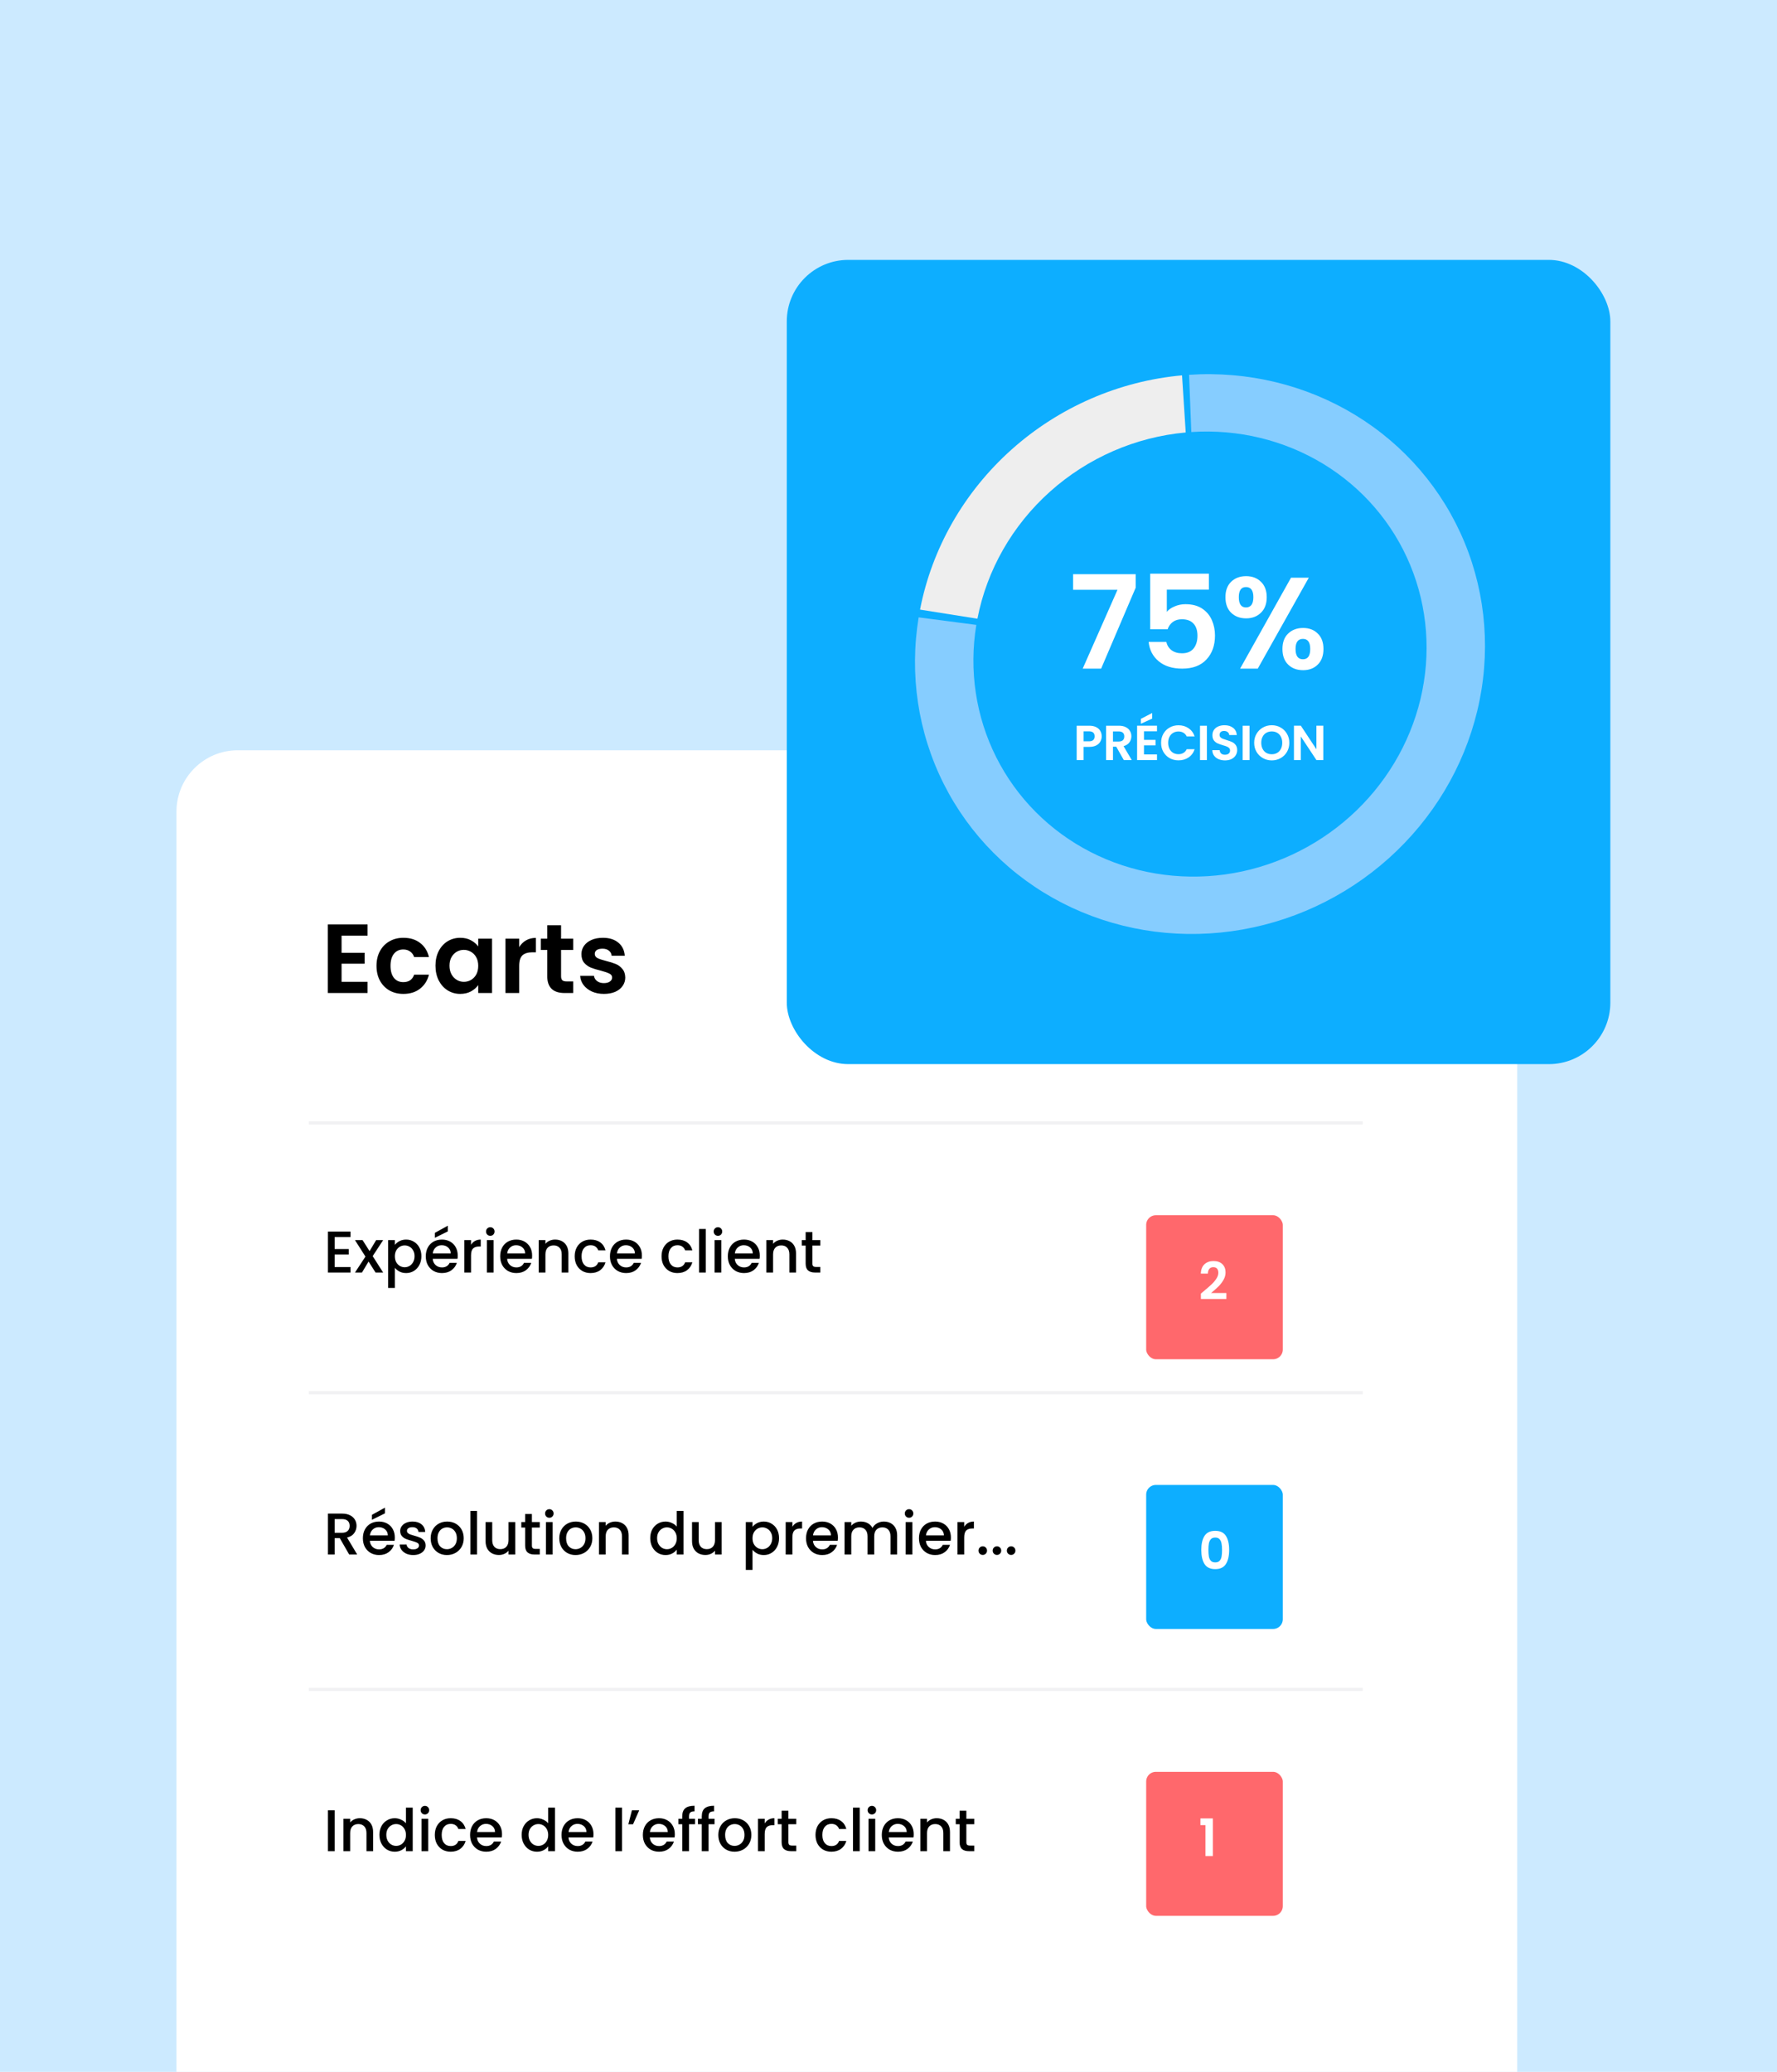 <svg width="725" height="845" viewBox="0 0 725 845" fill="none" xmlns="http://www.w3.org/2000/svg">
<rect width="725" height="845" fill="#CCEAFF"/>
<path d="M72 331C72 317.193 83.193 306 97 306H594C607.807 306 619 317.193 619 331V845H72V331Z" fill="white"/>
<path d="M139.36 381.6V388.6H148.76V393.04H139.36V400.44H149.96V405H133.76V377.04H149.96V381.6H139.36ZM153.609 393.92C153.609 391.627 154.076 389.627 155.009 387.92C155.942 386.187 157.236 384.853 158.889 383.92C160.542 382.96 162.436 382.48 164.569 382.48C167.316 382.48 169.582 383.173 171.369 384.56C173.182 385.92 174.396 387.84 175.009 390.32H168.969C168.649 389.36 168.102 388.613 167.329 388.08C166.582 387.52 165.649 387.24 164.529 387.24C162.929 387.24 161.662 387.827 160.729 389C159.796 390.147 159.329 391.787 159.329 393.92C159.329 396.027 159.796 397.667 160.729 398.84C161.662 399.987 162.929 400.56 164.529 400.56C166.796 400.56 168.276 399.547 168.969 397.52H175.009C174.396 399.92 173.182 401.827 171.369 403.24C169.556 404.653 167.289 405.36 164.569 405.36C162.436 405.36 160.542 404.893 158.889 403.96C157.236 403 155.942 401.667 155.009 399.96C154.076 398.227 153.609 396.213 153.609 393.92ZM177.672 393.84C177.672 391.6 178.112 389.613 178.992 387.88C179.898 386.147 181.112 384.813 182.632 383.88C184.178 382.947 185.898 382.48 187.792 382.48C189.445 382.48 190.885 382.813 192.112 383.48C193.365 384.147 194.365 384.987 195.112 386V382.84H200.752V405H195.112V401.76C194.392 402.8 193.392 403.667 192.112 404.36C190.858 405.027 189.405 405.36 187.752 405.36C185.885 405.36 184.178 404.88 182.632 403.92C181.112 402.96 179.898 401.613 178.992 399.88C178.112 398.12 177.672 396.107 177.672 393.84ZM195.112 393.92C195.112 392.56 194.845 391.4 194.312 390.44C193.778 389.453 193.058 388.707 192.152 388.2C191.245 387.667 190.272 387.4 189.232 387.4C188.192 387.4 187.232 387.653 186.352 388.16C185.472 388.667 184.752 389.413 184.192 390.4C183.658 391.36 183.392 392.507 183.392 393.84C183.392 395.173 183.658 396.347 184.192 397.36C184.752 398.347 185.472 399.107 186.352 399.64C187.258 400.173 188.218 400.44 189.232 400.44C190.272 400.44 191.245 400.187 192.152 399.68C193.058 399.147 193.778 398.4 194.312 397.44C194.845 396.453 195.112 395.28 195.112 393.92ZM211.821 386.28C212.541 385.107 213.474 384.187 214.621 383.52C215.794 382.853 217.128 382.52 218.621 382.52V388.4H217.141C215.381 388.4 214.048 388.813 213.141 389.64C212.261 390.467 211.821 391.907 211.821 393.96V405H206.221V382.84H211.821V386.28ZM228.913 387.44V398.16C228.913 398.907 229.086 399.453 229.433 399.8C229.806 400.12 230.419 400.28 231.273 400.28H233.873V405H230.353C225.633 405 223.273 402.707 223.273 398.12V387.44H220.633V382.84H223.273V377.36H228.913V382.84H233.873V387.44H228.913ZM246.381 405.36C244.567 405.36 242.941 405.04 241.501 404.4C240.061 403.733 238.914 402.84 238.061 401.72C237.234 400.6 236.781 399.36 236.701 398H242.341C242.447 398.853 242.861 399.56 243.581 400.12C244.327 400.68 245.247 400.96 246.341 400.96C247.407 400.96 248.234 400.747 248.821 400.32C249.434 399.893 249.741 399.347 249.741 398.68C249.741 397.96 249.367 397.427 248.621 397.08C247.901 396.707 246.741 396.307 245.141 395.88C243.487 395.48 242.127 395.067 241.061 394.64C240.021 394.213 239.114 393.56 238.341 392.68C237.594 391.8 237.221 390.613 237.221 389.12C237.221 387.893 237.567 386.773 238.261 385.76C238.981 384.747 239.994 383.947 241.301 383.36C242.634 382.773 244.194 382.48 245.981 382.48C248.621 382.48 250.727 383.147 252.301 384.48C253.874 385.787 254.741 387.56 254.901 389.8H249.541C249.461 388.92 249.087 388.227 248.421 387.72C247.781 387.187 246.914 386.92 245.821 386.92C244.807 386.92 244.021 387.107 243.461 387.48C242.927 387.853 242.661 388.373 242.661 389.04C242.661 389.787 243.034 390.36 243.781 390.76C244.527 391.133 245.687 391.52 247.261 391.92C248.861 392.32 250.181 392.733 251.221 393.16C252.261 393.587 253.154 394.253 253.901 395.16C254.674 396.04 255.074 397.213 255.101 398.68C255.101 399.96 254.741 401.107 254.021 402.12C253.327 403.133 252.314 403.933 250.981 404.52C249.674 405.08 248.141 405.36 246.381 405.36Z" fill="black"/>
<ellipse cx="519" cy="393.5" rx="4" ry="5.5" fill="#D3D4DD"/>
<ellipse cx="535" cy="393.5" rx="4" ry="5.5" fill="#D3D4DD"/>
<ellipse cx="552" cy="393.5" rx="4" ry="5.5" fill="#D3D4DD"/>
<rect x="321" y="106" width="336" height="328" rx="25.069" fill="#0DAEFF"/>
<path d="M463.346 239.695L449.256 272.695H441.735L455.93 240.543H437.815V234.186H463.346V239.695ZM493.213 240.49H476.051V249.548C476.793 248.629 477.852 247.888 479.229 247.323C480.606 246.723 482.072 246.422 483.626 246.422C486.451 246.422 488.764 247.04 490.565 248.276C492.366 249.512 493.672 251.101 494.484 253.044C495.297 254.951 495.703 256.999 495.703 259.188C495.703 263.249 494.537 266.516 492.207 268.987C489.911 271.459 486.627 272.695 482.354 272.695C478.329 272.695 475.115 271.689 472.714 269.676C470.313 267.663 468.953 265.032 468.635 261.784H475.839C476.157 263.196 476.863 264.326 477.958 265.174C479.088 266.021 480.518 266.445 482.248 266.445C484.332 266.445 485.903 265.792 486.963 264.485C488.022 263.178 488.552 261.448 488.552 259.294C488.552 257.105 488.005 255.445 486.91 254.315C485.85 253.15 484.279 252.567 482.196 252.567C480.712 252.567 479.476 252.938 478.488 253.679C477.499 254.421 476.793 255.41 476.369 256.646H469.271V233.975H493.213V240.49ZM499.97 243.562C499.97 240.878 500.747 238.777 502.3 237.259C503.889 235.74 505.92 234.981 508.392 234.981C510.864 234.981 512.877 235.74 514.43 237.259C516.019 238.777 516.814 240.878 516.814 243.562C516.814 246.281 516.019 248.4 514.43 249.918C512.877 251.437 510.864 252.196 508.392 252.196C505.92 252.196 503.889 251.437 502.3 249.918C500.747 248.4 499.97 246.281 499.97 243.562ZM533.976 235.617L513.159 272.695H505.955L526.719 235.617H533.976ZM508.339 239.43C506.397 239.43 505.426 240.808 505.426 243.562C505.426 246.352 506.397 247.747 508.339 247.747C509.292 247.747 510.034 247.411 510.564 246.74C511.093 246.034 511.358 244.975 511.358 243.562C511.358 240.808 510.352 239.43 508.339 239.43ZM523.223 264.697C523.223 261.978 524 259.877 525.554 258.394C527.143 256.875 529.174 256.116 531.646 256.116C534.117 256.116 536.113 256.875 537.631 258.394C539.185 259.877 539.962 261.978 539.962 264.697C539.962 267.416 539.185 269.535 537.631 271.053C536.113 272.572 534.117 273.331 531.646 273.331C529.138 273.331 527.108 272.572 525.554 271.053C524 269.535 523.223 267.416 523.223 264.697ZM531.593 260.565C529.58 260.565 528.573 261.942 528.573 264.697C528.573 267.487 529.58 268.882 531.593 268.882C533.57 268.882 534.559 267.487 534.559 264.697C534.559 261.942 533.57 260.565 531.593 260.565Z" fill="white"/>
<path d="M449.484 300.318C449.484 301.066 449.303 301.768 448.942 302.424C448.594 303.079 448.04 303.607 447.277 304.008C446.529 304.409 445.579 304.61 444.43 304.61H442.083V309.984H439.275V295.986H444.43C445.513 295.986 446.435 296.173 447.197 296.547C447.959 296.922 448.528 297.436 448.902 298.092C449.29 298.747 449.484 299.489 449.484 300.318ZM444.309 302.343C445.085 302.343 445.66 302.17 446.034 301.822C446.408 301.461 446.596 300.96 446.596 300.318C446.596 298.954 445.834 298.272 444.309 298.272H442.083V302.343H444.309ZM458.496 309.984L455.408 304.529H454.084V309.984H451.276V295.986H456.531C457.614 295.986 458.536 296.18 459.299 296.567C460.061 296.942 460.629 297.457 461.003 298.112C461.391 298.753 461.585 299.475 461.585 300.278C461.585 301.2 461.317 302.036 460.783 302.785C460.248 303.52 459.452 304.028 458.396 304.309L461.745 309.984H458.496ZM454.084 302.424H456.431C457.193 302.424 457.761 302.243 458.135 301.882C458.51 301.508 458.697 300.993 458.697 300.338C458.697 299.696 458.51 299.201 458.135 298.854C457.761 298.493 457.193 298.312 456.431 298.312H454.084V302.424ZM466.732 298.252V301.762H471.445V303.988H466.732V307.698H472.046V309.984H463.924V295.966H472.046V298.252H466.732ZM470.081 293.078L465.468 295.184V293.178L470.081 290.791V293.078ZM473.715 302.965C473.715 301.588 474.023 300.358 474.638 299.275C475.266 298.179 476.115 297.33 477.185 296.728C478.268 296.113 479.478 295.805 480.815 295.805C482.379 295.805 483.75 296.206 484.926 297.009C486.103 297.811 486.925 298.921 487.393 300.338H484.164C483.843 299.669 483.389 299.168 482.8 298.834C482.225 298.499 481.557 298.332 480.795 298.332C479.979 298.332 479.251 298.526 478.609 298.914C477.98 299.288 477.486 299.823 477.125 300.518C476.777 301.214 476.603 302.029 476.603 302.965C476.603 303.888 476.777 304.703 477.125 305.412C477.486 306.107 477.98 306.649 478.609 307.036C479.251 307.411 479.979 307.598 480.795 307.598C481.557 307.598 482.225 307.431 482.8 307.096C483.389 306.749 483.843 306.241 484.164 305.572H487.393C486.925 307.003 486.103 308.119 484.926 308.921C483.763 309.71 482.393 310.105 480.815 310.105C479.478 310.105 478.268 309.804 477.185 309.202C476.115 308.587 475.266 307.738 474.638 306.655C474.023 305.572 473.715 304.342 473.715 302.965ZM492.398 295.986V309.984H489.591V295.986H492.398ZM499.805 310.125C498.829 310.125 497.947 309.958 497.158 309.623C496.382 309.289 495.767 308.808 495.313 308.179C494.858 307.551 494.624 306.809 494.611 305.953H497.619C497.659 306.528 497.86 306.983 498.221 307.317C498.595 307.651 499.103 307.818 499.745 307.818C500.4 307.818 500.915 307.665 501.289 307.357C501.664 307.036 501.851 306.622 501.851 306.114C501.851 305.699 501.724 305.358 501.47 305.091C501.216 304.823 500.895 304.616 500.507 304.469C500.133 304.309 499.611 304.135 498.943 303.948C498.034 303.68 497.292 303.42 496.717 303.166C496.155 302.898 495.667 302.504 495.253 301.982C494.852 301.448 494.651 300.739 494.651 299.856C494.651 299.028 494.858 298.306 495.273 297.691C495.687 297.075 496.269 296.608 497.018 296.287C497.766 295.952 498.622 295.785 499.585 295.785C501.029 295.785 502.198 296.14 503.094 296.848C504.003 297.543 504.505 298.519 504.598 299.776H501.51C501.483 299.295 501.276 298.901 500.888 298.593C500.514 298.272 500.012 298.112 499.384 298.112C498.836 298.112 498.395 298.252 498.06 298.533C497.739 298.814 497.579 299.221 497.579 299.756C497.579 300.131 497.699 300.445 497.94 300.699C498.194 300.939 498.502 301.14 498.863 301.3C499.237 301.448 499.758 301.621 500.427 301.822C501.336 302.089 502.078 302.357 502.653 302.624C503.228 302.891 503.723 303.293 504.137 303.827C504.552 304.362 504.759 305.064 504.759 305.933C504.759 306.682 504.565 307.377 504.177 308.019C503.789 308.661 503.221 309.175 502.473 309.563C501.724 309.938 500.835 310.125 499.805 310.125ZM509.8 295.986V309.984H506.992V295.986H509.8ZM518.872 310.125C517.561 310.125 516.358 309.817 515.262 309.202C514.165 308.587 513.296 307.738 512.654 306.655C512.013 305.559 511.692 304.322 511.692 302.945C511.692 301.581 512.013 300.358 512.654 299.275C513.296 298.179 514.165 297.323 515.262 296.708C516.358 296.093 517.561 295.785 518.872 295.785C520.195 295.785 521.399 296.093 522.482 296.708C523.578 297.323 524.44 298.179 525.069 299.275C525.71 300.358 526.031 301.581 526.031 302.945C526.031 304.322 525.71 305.559 525.069 306.655C524.44 307.738 523.578 308.587 522.482 309.202C521.385 309.817 520.182 310.125 518.872 310.125ZM518.872 307.618C519.714 307.618 520.456 307.431 521.098 307.056C521.74 306.669 522.241 306.12 522.602 305.412C522.963 304.703 523.143 303.881 523.143 302.945C523.143 302.009 522.963 301.193 522.602 300.498C522.241 299.79 521.74 299.248 521.098 298.874C520.456 298.499 519.714 298.312 518.872 298.312C518.029 298.312 517.281 298.499 516.625 298.874C515.984 299.248 515.482 299.79 515.121 300.498C514.76 301.193 514.58 302.009 514.58 302.945C514.58 303.881 514.76 304.703 515.121 305.412C515.482 306.12 515.984 306.669 516.625 307.056C517.281 307.431 518.029 307.618 518.872 307.618ZM539.893 309.984H537.085L530.727 300.378V309.984H527.92V295.966H530.727L537.085 305.592V295.966H539.893V309.984Z" fill="white"/>
<path d="M374.803 251.794C370.966 275.138 374.543 298.865 385.046 319.725C395.548 340.585 412.461 357.557 433.468 368.315C454.474 379.073 478.546 383.09 502.384 379.817C526.223 376.543 548.662 366.139 566.627 350.03C584.591 333.921 597.203 312.896 602.733 289.834C608.263 266.773 606.441 242.804 597.516 221.212C588.592 199.621 573.002 181.462 552.883 169.226C532.763 156.989 509.099 151.273 485.132 152.861L486.045 176.205C505.1 174.943 523.914 179.487 539.91 189.216C555.906 198.945 568.301 213.381 575.396 230.548C582.492 247.714 583.94 266.771 579.543 285.106C575.147 303.441 565.12 320.158 550.837 332.965C536.554 345.772 518.714 354.044 499.761 356.647C480.808 359.249 461.67 356.055 444.969 347.502C428.268 338.949 414.821 325.456 406.471 308.871C398.121 292.286 395.277 273.421 398.327 254.862L374.803 251.794Z" fill="#86CDFF"/>
<path d="M482.26 153.086C456.514 155.418 432.039 166.071 412.688 183.367C393.337 200.664 380.209 223.621 375.369 248.627L398.778 252.344C402.625 232.463 413.063 214.211 428.448 200.459C443.833 186.708 463.292 178.238 483.761 176.384L482.26 153.086Z" fill="#EEEEEE"/>
<path d="M126 458H556" stroke="#F1F1F3" stroke-width="1.316"/>
<path d="M136.536 504.528V509.424H142.296V511.656H136.536V516.768H143.016V519H133.8V502.296H143.016V504.528H136.536ZM152.05 512.304L156.322 519H153.226L150.37 514.512L147.682 519H144.826L149.098 512.496L144.826 505.776H147.922L150.778 510.264L153.466 505.776H156.322L152.05 512.304ZM161.099 507.72C161.563 507.112 162.195 506.6 162.995 506.184C163.795 505.768 164.699 505.56 165.707 505.56C166.859 505.56 167.907 505.848 168.851 506.424C169.811 506.984 170.563 507.776 171.107 508.8C171.651 509.824 171.923 511 171.923 512.328C171.923 513.656 171.651 514.848 171.107 515.904C170.563 516.944 169.811 517.76 168.851 518.352C167.907 518.928 166.859 519.216 165.707 519.216C164.699 519.216 163.803 519.016 163.019 518.616C162.235 518.2 161.595 517.688 161.099 517.08V525.288H158.363V505.776H161.099V507.72ZM169.139 512.328C169.139 511.416 168.947 510.632 168.562 509.976C168.195 509.304 167.699 508.8 167.075 508.464C166.467 508.112 165.811 507.936 165.107 507.936C164.419 507.936 163.763 508.112 163.139 508.464C162.531 508.816 162.035 509.328 161.651 510C161.283 510.672 161.099 511.464 161.099 512.376C161.099 513.288 161.283 514.088 161.651 514.776C162.035 515.448 162.531 515.96 163.139 516.312C163.763 516.664 164.419 516.84 165.107 516.84C165.811 516.84 166.467 516.664 167.075 516.312C167.699 515.944 168.195 515.416 168.562 514.728C168.947 514.04 169.139 513.24 169.139 512.328ZM186.748 512.064C186.748 512.56 186.716 513.008 186.652 513.408H176.548C176.628 514.464 177.02 515.312 177.724 515.952C178.428 516.592 179.292 516.912 180.316 516.912C181.788 516.912 182.828 516.296 183.436 515.064H186.388C185.988 516.28 185.26 517.28 184.204 518.064C183.164 518.832 181.868 519.216 180.316 519.216C179.052 519.216 177.916 518.936 176.908 518.376C175.916 517.8 175.132 517 174.556 515.976C173.996 514.936 173.716 513.736 173.716 512.376C173.716 511.016 173.988 509.824 174.532 508.8C175.092 507.76 175.868 506.96 176.86 506.4C177.868 505.84 179.02 505.56 180.316 505.56C181.564 505.56 182.676 505.832 183.652 506.376C184.628 506.92 185.388 507.688 185.932 508.68C186.476 509.656 186.748 510.784 186.748 512.064ZM183.892 511.2C183.876 510.192 183.516 509.384 182.812 508.776C182.108 508.168 181.236 507.864 180.196 507.864C179.252 507.864 178.444 508.168 177.772 508.776C177.1 509.368 176.7 510.176 176.572 511.2H183.892ZM182.716 502.224L177.412 504.84V502.824L182.716 499.896V502.224ZM192.177 507.696C192.577 507.024 193.105 506.504 193.761 506.136C194.433 505.752 195.225 505.56 196.137 505.56V508.392H195.441C194.369 508.392 193.553 508.664 192.993 509.208C192.449 509.752 192.177 510.696 192.177 512.04V519H189.441V505.776H192.177V507.696ZM200.044 504.024C199.548 504.024 199.132 503.856 198.796 503.52C198.46 503.184 198.292 502.768 198.292 502.272C198.292 501.776 198.46 501.36 198.796 501.024C199.132 500.688 199.548 500.52 200.044 500.52C200.524 500.52 200.932 500.688 201.268 501.024C201.604 501.36 201.772 501.776 201.772 502.272C201.772 502.768 201.604 503.184 201.268 503.52C200.932 503.856 200.524 504.024 200.044 504.024ZM201.388 505.776V519H198.652V505.776H201.388ZM217.1 512.064C217.1 512.56 217.068 513.008 217.004 513.408H206.9C206.98 514.464 207.372 515.312 208.076 515.952C208.78 516.592 209.644 516.912 210.668 516.912C212.14 516.912 213.18 516.296 213.788 515.064H216.74C216.34 516.28 215.612 517.28 214.556 518.064C213.516 518.832 212.22 519.216 210.668 519.216C209.404 519.216 208.268 518.936 207.26 518.376C206.268 517.8 205.484 517 204.908 515.976C204.348 514.936 204.068 513.736 204.068 512.376C204.068 511.016 204.34 509.824 204.884 508.8C205.444 507.76 206.22 506.96 207.212 506.4C208.22 505.84 209.372 505.56 210.668 505.56C211.916 505.56 213.028 505.832 214.004 506.376C214.98 506.92 215.74 507.688 216.284 508.68C216.828 509.656 217.1 510.784 217.1 512.064ZM214.244 511.2C214.228 510.192 213.868 509.384 213.164 508.776C212.46 508.168 211.588 507.864 210.548 507.864C209.604 507.864 208.796 508.168 208.124 508.776C207.452 509.368 207.052 510.176 206.924 511.2H214.244ZM226.464 505.56C227.504 505.56 228.432 505.776 229.248 506.208C230.08 506.64 230.728 507.28 231.192 508.128C231.656 508.976 231.888 510 231.888 511.2V519H229.176V511.608C229.176 510.424 228.88 509.52 228.288 508.896C227.696 508.256 226.888 507.936 225.864 507.936C224.84 507.936 224.024 508.256 223.416 508.896C222.824 509.52 222.528 510.424 222.528 511.608V519H219.792V505.776H222.528V507.288C222.976 506.744 223.544 506.32 224.232 506.016C224.936 505.712 225.68 505.56 226.464 505.56ZM234.466 512.376C234.466 511.016 234.738 509.824 235.282 508.8C235.842 507.76 236.61 506.96 237.586 506.4C238.562 505.84 239.682 505.56 240.946 505.56C242.546 505.56 243.866 505.944 244.906 506.712C245.962 507.464 246.674 508.544 247.042 509.952H244.09C243.85 509.296 243.466 508.784 242.938 508.416C242.41 508.048 241.746 507.864 240.946 507.864C239.826 507.864 238.93 508.264 238.258 509.064C237.602 509.848 237.274 510.952 237.274 512.376C237.274 513.8 237.602 514.912 238.258 515.712C238.93 516.512 239.826 516.912 240.946 516.912C242.53 516.912 243.578 516.216 244.09 514.824H247.042C246.658 516.168 245.938 517.24 244.882 518.04C243.826 518.824 242.514 519.216 240.946 519.216C239.682 519.216 238.562 518.936 237.586 518.376C236.61 517.8 235.842 517 235.282 515.976C234.738 514.936 234.466 513.736 234.466 512.376ZM261.889 512.064C261.889 512.56 261.857 513.008 261.793 513.408H251.689C251.769 514.464 252.161 515.312 252.865 515.952C253.569 516.592 254.433 516.912 255.457 516.912C256.929 516.912 257.969 516.296 258.577 515.064H261.529C261.129 516.28 260.401 517.28 259.345 518.064C258.305 518.832 257.009 519.216 255.457 519.216C254.193 519.216 253.057 518.936 252.049 518.376C251.057 517.8 250.273 517 249.697 515.976C249.137 514.936 248.857 513.736 248.857 512.376C248.857 511.016 249.129 509.824 249.673 508.8C250.233 507.76 251.009 506.96 252.001 506.4C253.009 505.84 254.161 505.56 255.457 505.56C256.705 505.56 257.817 505.832 258.793 506.376C259.769 506.92 260.529 507.688 261.073 508.68C261.617 509.656 261.889 510.784 261.889 512.064ZM259.033 511.2C259.017 510.192 258.657 509.384 257.953 508.776C257.249 508.168 256.377 507.864 255.337 507.864C254.393 507.864 253.585 508.168 252.913 508.776C252.241 509.368 251.841 510.176 251.713 511.2H259.033ZM269.904 512.376C269.904 511.016 270.176 509.824 270.72 508.8C271.28 507.76 272.048 506.96 273.024 506.4C274 505.84 275.12 505.56 276.384 505.56C277.984 505.56 279.304 505.944 280.344 506.712C281.4 507.464 282.112 508.544 282.48 509.952H279.528C279.288 509.296 278.904 508.784 278.376 508.416C277.848 508.048 277.184 507.864 276.384 507.864C275.264 507.864 274.368 508.264 273.696 509.064C273.04 509.848 272.712 510.952 272.712 512.376C272.712 513.8 273.04 514.912 273.696 515.712C274.368 516.512 275.264 516.912 276.384 516.912C277.968 516.912 279.016 516.216 279.528 514.824H282.48C282.096 516.168 281.376 517.24 280.32 518.04C279.264 518.824 277.952 519.216 276.384 519.216C275.12 519.216 274 518.936 273.024 518.376C272.048 517.8 271.28 517 270.72 515.976C270.176 514.936 269.904 513.736 269.904 512.376ZM287.942 501.24V519H285.206V501.24H287.942ZM292.926 504.024C292.43 504.024 292.014 503.856 291.678 503.52C291.342 503.184 291.174 502.768 291.174 502.272C291.174 501.776 291.342 501.36 291.678 501.024C292.014 500.688 292.43 500.52 292.926 500.52C293.406 500.52 293.814 500.688 294.15 501.024C294.486 501.36 294.654 501.776 294.654 502.272C294.654 502.768 294.486 503.184 294.15 503.52C293.814 503.856 293.406 504.024 292.926 504.024ZM294.27 505.776V519H291.534V505.776H294.27ZM309.983 512.064C309.983 512.56 309.951 513.008 309.887 513.408H299.783C299.863 514.464 300.255 515.312 300.959 515.952C301.663 516.592 302.527 516.912 303.551 516.912C305.023 516.912 306.063 516.296 306.671 515.064H309.622C309.223 516.28 308.495 517.28 307.439 518.064C306.399 518.832 305.103 519.216 303.551 519.216C302.287 519.216 301.151 518.936 300.143 518.376C299.151 517.8 298.367 517 297.791 515.976C297.231 514.936 296.951 513.736 296.951 512.376C296.951 511.016 297.223 509.824 297.767 508.8C298.327 507.76 299.103 506.96 300.095 506.4C301.103 505.84 302.255 505.56 303.551 505.56C304.799 505.56 305.911 505.832 306.887 506.376C307.863 506.92 308.623 507.688 309.167 508.68C309.711 509.656 309.983 510.784 309.983 512.064ZM307.127 511.2C307.111 510.192 306.751 509.384 306.047 508.776C305.343 508.168 304.471 507.864 303.431 507.864C302.487 507.864 301.679 508.168 301.007 508.776C300.335 509.368 299.935 510.176 299.807 511.2H307.127ZM319.347 505.56C320.387 505.56 321.315 505.776 322.131 506.208C322.963 506.64 323.611 507.28 324.075 508.128C324.539 508.976 324.771 510 324.771 511.2V519H322.059V511.608C322.059 510.424 321.763 509.52 321.171 508.896C320.579 508.256 319.771 507.936 318.747 507.936C317.723 507.936 316.907 508.256 316.299 508.896C315.707 509.52 315.411 510.424 315.411 511.608V519H312.675V505.776H315.411V507.288C315.859 506.744 316.427 506.32 317.115 506.016C317.819 505.712 318.563 505.56 319.347 505.56ZM331.453 508.008V515.328C331.453 515.824 331.565 516.184 331.789 516.408C332.029 516.616 332.429 516.72 332.989 516.72H334.669V519H332.509C331.277 519 330.333 518.712 329.677 518.136C329.021 517.56 328.693 516.624 328.693 515.328V508.008H327.133V505.776H328.693V502.488H331.453V505.776H334.669V508.008H331.453Z" fill="black"/>
<path d="M126 568H556" stroke="#F1F1F3" stroke-width="1.316"/>
<path d="M142.464 634L138.624 627.328H136.536V634H133.8V617.32H139.56C140.84 617.32 141.92 617.544 142.8 617.992C143.696 618.44 144.36 619.04 144.792 619.792C145.24 620.544 145.464 621.384 145.464 622.312C145.464 623.4 145.144 624.392 144.504 625.288C143.88 626.168 142.912 626.768 141.6 627.088L145.728 634H142.464ZM136.536 625.144H139.56C140.584 625.144 141.352 624.888 141.864 624.376C142.392 623.864 142.656 623.176 142.656 622.312C142.656 621.448 142.4 620.776 141.888 620.296C141.376 619.8 140.6 619.552 139.56 619.552H136.536V625.144ZM161.084 627.064C161.084 627.56 161.052 628.008 160.988 628.408H150.884C150.964 629.464 151.356 630.312 152.06 630.952C152.764 631.592 153.628 631.912 154.652 631.912C156.124 631.912 157.164 631.296 157.772 630.064H160.724C160.324 631.28 159.596 632.28 158.54 633.064C157.5 633.832 156.204 634.216 154.652 634.216C153.388 634.216 152.252 633.936 151.244 633.376C150.252 632.8 149.468 632 148.892 630.976C148.332 629.936 148.052 628.736 148.052 627.376C148.052 626.016 148.324 624.824 148.868 623.8C149.428 622.76 150.204 621.96 151.196 621.4C152.204 620.84 153.356 620.56 154.652 620.56C155.9 620.56 157.012 620.832 157.988 621.376C158.964 621.92 159.724 622.688 160.268 623.68C160.812 624.656 161.084 625.784 161.084 627.064ZM158.228 626.2C158.212 625.192 157.852 624.384 157.148 623.776C156.444 623.168 155.572 622.864 154.532 622.864C153.588 622.864 152.78 623.168 152.108 623.776C151.436 624.368 151.036 625.176 150.908 626.2H158.228ZM157.052 617.224L151.748 619.84V617.824L157.052 614.896V617.224ZM168.577 634.216C167.537 634.216 166.601 634.032 165.769 633.664C164.953 633.28 164.305 632.768 163.825 632.128C163.345 631.472 163.089 630.744 163.057 629.944H165.889C165.937 630.504 166.201 630.976 166.681 631.36C167.177 631.728 167.793 631.912 168.529 631.912C169.297 631.912 169.889 631.768 170.305 631.48C170.737 631.176 170.953 630.792 170.953 630.328C170.953 629.832 170.713 629.464 170.233 629.224C169.769 628.984 169.025 628.72 168.001 628.432C167.009 628.16 166.201 627.896 165.577 627.64C164.953 627.384 164.409 626.992 163.945 626.464C163.497 625.936 163.273 625.24 163.273 624.376C163.273 623.672 163.481 623.032 163.897 622.456C164.313 621.864 164.905 621.4 165.673 621.064C166.457 620.728 167.353 620.56 168.361 620.56C169.865 620.56 171.073 620.944 171.985 621.712C172.913 622.464 173.409 623.496 173.473 624.808H170.737C170.689 624.216 170.449 623.744 170.017 623.392C169.585 623.04 169.001 622.864 168.265 622.864C167.545 622.864 166.993 623 166.609 623.272C166.225 623.544 166.033 623.904 166.033 624.352C166.033 624.704 166.161 625 166.417 625.24C166.673 625.48 166.985 625.672 167.353 625.816C167.721 625.944 168.265 626.112 168.985 626.32C169.945 626.576 170.729 626.84 171.337 627.112C171.961 627.368 172.497 627.752 172.945 628.264C173.393 628.776 173.625 629.456 173.641 630.304C173.641 631.056 173.433 631.728 173.017 632.32C172.601 632.912 172.009 633.376 171.241 633.712C170.489 634.048 169.601 634.216 168.577 634.216ZM182.333 634.216C181.085 634.216 179.957 633.936 178.949 633.376C177.941 632.8 177.149 632 176.573 630.976C175.997 629.936 175.709 628.736 175.709 627.376C175.709 626.032 176.005 624.84 176.597 623.8C177.189 622.76 177.997 621.96 179.021 621.4C180.045 620.84 181.189 620.56 182.453 620.56C183.717 620.56 184.861 620.84 185.885 621.4C186.909 621.96 187.717 622.76 188.309 623.8C188.901 624.84 189.197 626.032 189.197 627.376C189.197 628.72 188.893 629.912 188.285 630.952C187.677 631.992 186.845 632.8 185.789 633.376C184.749 633.936 183.597 634.216 182.333 634.216ZM182.333 631.84C183.037 631.84 183.693 631.672 184.301 631.336C184.925 631 185.429 630.496 185.813 629.824C186.197 629.152 186.389 628.336 186.389 627.376C186.389 626.416 186.205 625.608 185.837 624.952C185.469 624.28 184.981 623.776 184.373 623.44C183.765 623.104 183.109 622.936 182.405 622.936C181.701 622.936 181.045 623.104 180.437 623.44C179.845 623.776 179.373 624.28 179.021 624.952C178.669 625.608 178.493 626.416 178.493 627.376C178.493 628.8 178.853 629.904 179.573 630.688C180.309 631.456 181.229 631.84 182.333 631.84ZM194.638 616.24V634H191.902V616.24H194.638ZM210.206 620.776V634H207.47V632.44C207.038 632.984 206.47 633.416 205.766 633.736C205.078 634.04 204.342 634.192 203.558 634.192C202.518 634.192 201.582 633.976 200.75 633.544C199.934 633.112 199.286 632.472 198.806 631.624C198.342 630.776 198.11 629.752 198.11 628.552V620.776H200.822V628.144C200.822 629.328 201.118 630.24 201.71 630.88C202.302 631.504 203.11 631.816 204.134 631.816C205.158 631.816 205.966 631.504 206.558 630.88C207.166 630.24 207.47 629.328 207.47 628.144V620.776H210.206ZM217.008 623.008V630.328C217.008 630.824 217.12 631.184 217.344 631.408C217.584 631.616 217.984 631.72 218.544 631.72H220.224V634H218.064C216.832 634 215.888 633.712 215.232 633.136C214.576 632.56 214.248 631.624 214.248 630.328V623.008H212.688V620.776H214.248V617.488H217.008V620.776H220.224V623.008H217.008ZM224.137 619.024C223.641 619.024 223.225 618.856 222.889 618.52C222.553 618.184 222.385 617.768 222.385 617.272C222.385 616.776 222.553 616.36 222.889 616.024C223.225 615.688 223.641 615.52 224.137 615.52C224.617 615.52 225.025 615.688 225.361 616.024C225.697 616.36 225.865 616.776 225.865 617.272C225.865 617.768 225.697 618.184 225.361 618.52C225.025 618.856 224.617 619.024 224.137 619.024ZM225.481 620.776V634H222.745V620.776H225.481ZM234.809 634.216C233.561 634.216 232.433 633.936 231.425 633.376C230.417 632.8 229.625 632 229.049 630.976C228.473 629.936 228.185 628.736 228.185 627.376C228.185 626.032 228.481 624.84 229.073 623.8C229.665 622.76 230.473 621.96 231.497 621.4C232.521 620.84 233.665 620.56 234.929 620.56C236.193 620.56 237.337 620.84 238.361 621.4C239.385 621.96 240.193 622.76 240.785 623.8C241.377 624.84 241.673 626.032 241.673 627.376C241.673 628.72 241.369 629.912 240.761 630.952C240.153 631.992 239.321 632.8 238.265 633.376C237.225 633.936 236.073 634.216 234.809 634.216ZM234.809 631.84C235.513 631.84 236.169 631.672 236.777 631.336C237.401 631 237.905 630.496 238.289 629.824C238.673 629.152 238.865 628.336 238.865 627.376C238.865 626.416 238.681 625.608 238.313 624.952C237.945 624.28 237.457 623.776 236.849 623.44C236.241 623.104 235.585 622.936 234.881 622.936C234.177 622.936 233.521 623.104 232.913 623.44C232.321 623.776 231.849 624.28 231.497 624.952C231.145 625.608 230.969 626.416 230.969 627.376C230.969 628.8 231.329 629.904 232.049 630.688C232.785 631.456 233.705 631.84 234.809 631.84ZM251.05 620.56C252.09 620.56 253.018 620.776 253.834 621.208C254.666 621.64 255.314 622.28 255.778 623.128C256.242 623.976 256.474 625 256.474 626.2V634H253.762V626.608C253.762 625.424 253.466 624.52 252.874 623.896C252.282 623.256 251.474 622.936 250.45 622.936C249.426 622.936 248.61 623.256 248.002 623.896C247.41 624.52 247.114 625.424 247.114 626.608V634H244.378V620.776H247.114V622.288C247.562 621.744 248.13 621.32 248.818 621.016C249.522 620.712 250.266 620.56 251.05 620.56ZM265.286 627.328C265.286 626 265.558 624.824 266.102 623.8C266.662 622.776 267.414 621.984 268.358 621.424C269.318 620.848 270.382 620.56 271.55 620.56C272.414 620.56 273.262 620.752 274.094 621.136C274.942 621.504 275.614 622 276.11 622.624V616.24H278.87V634H276.11V632.008C275.662 632.648 275.038 633.176 274.238 633.592C273.454 634.008 272.55 634.216 271.526 634.216C270.374 634.216 269.318 633.928 268.358 633.352C267.414 632.76 266.662 631.944 266.102 630.904C265.558 629.848 265.286 628.656 265.286 627.328ZM276.11 627.376C276.11 626.464 275.918 625.672 275.534 625C275.166 624.328 274.678 623.816 274.07 623.464C273.462 623.112 272.806 622.936 272.102 622.936C271.398 622.936 270.742 623.112 270.134 623.464C269.526 623.8 269.03 624.304 268.646 624.976C268.278 625.632 268.094 626.416 268.094 627.328C268.094 628.24 268.278 629.04 268.646 629.728C269.03 630.416 269.526 630.944 270.134 631.312C270.758 631.664 271.414 631.84 272.102 631.84C272.806 631.84 273.462 631.664 274.07 631.312C274.678 630.96 275.166 630.448 275.534 629.776C275.918 629.088 276.11 628.288 276.11 627.376ZM294.44 620.776V634H291.704V632.44C291.272 632.984 290.704 633.416 290 633.736C289.312 634.04 288.576 634.192 287.792 634.192C286.752 634.192 285.816 633.976 284.984 633.544C284.168 633.112 283.52 632.472 283.04 631.624C282.576 630.776 282.344 629.752 282.344 628.552V620.776H285.056V628.144C285.056 629.328 285.352 630.24 285.944 630.88C286.536 631.504 287.344 631.816 288.368 631.816C289.392 631.816 290.2 631.504 290.792 630.88C291.4 630.24 291.704 629.328 291.704 628.144V620.776H294.44ZM307.02 622.72C307.484 622.112 308.116 621.6 308.916 621.184C309.716 620.768 310.62 620.56 311.628 620.56C312.78 620.56 313.828 620.848 314.772 621.424C315.732 621.984 316.484 622.776 317.028 623.8C317.572 624.824 317.844 626 317.844 627.328C317.844 628.656 317.572 629.848 317.028 630.904C316.484 631.944 315.732 632.76 314.772 633.352C313.828 633.928 312.78 634.216 311.628 634.216C310.62 634.216 309.724 634.016 308.94 633.616C308.156 633.2 307.516 632.688 307.02 632.08V640.288H304.284V620.776H307.02V622.72ZM315.06 627.328C315.06 626.416 314.868 625.632 314.484 624.976C314.116 624.304 313.62 623.8 312.996 623.464C312.388 623.112 311.732 622.936 311.028 622.936C310.34 622.936 309.684 623.112 309.06 623.464C308.452 623.816 307.956 624.328 307.572 625C307.204 625.672 307.02 626.464 307.02 627.376C307.02 628.288 307.204 629.088 307.572 629.776C307.956 630.448 308.452 630.96 309.06 631.312C309.684 631.664 310.34 631.84 311.028 631.84C311.732 631.84 312.388 631.664 312.996 631.312C313.62 630.944 314.116 630.416 314.484 629.728C314.868 629.04 315.06 628.24 315.06 627.328ZM323.286 622.696C323.686 622.024 324.214 621.504 324.87 621.136C325.542 620.752 326.334 620.56 327.246 620.56V623.392H326.55C325.478 623.392 324.662 623.664 324.102 624.208C323.558 624.752 323.286 625.696 323.286 627.04V634H320.55V620.776H323.286V622.696ZM341.881 627.064C341.881 627.56 341.849 628.008 341.785 628.408H331.681C331.761 629.464 332.153 630.312 332.857 630.952C333.561 631.592 334.425 631.912 335.449 631.912C336.921 631.912 337.961 631.296 338.569 630.064H341.521C341.121 631.28 340.393 632.28 339.337 633.064C338.297 633.832 337.001 634.216 335.449 634.216C334.185 634.216 333.049 633.936 332.041 633.376C331.049 632.8 330.265 632 329.689 630.976C329.129 629.936 328.849 628.736 328.849 627.376C328.849 626.016 329.121 624.824 329.665 623.8C330.225 622.76 331.001 621.96 331.993 621.4C333.001 620.84 334.153 620.56 335.449 620.56C336.697 620.56 337.809 620.832 338.785 621.376C339.761 621.92 340.521 622.688 341.065 623.68C341.609 624.656 341.881 625.784 341.881 627.064ZM339.025 626.2C339.009 625.192 338.649 624.384 337.945 623.776C337.241 623.168 336.369 622.864 335.329 622.864C334.385 622.864 333.577 623.168 332.905 623.776C332.233 624.368 331.833 625.176 331.705 626.2H339.025ZM360.581 620.56C361.621 620.56 362.549 620.776 363.365 621.208C364.197 621.64 364.845 622.28 365.309 623.128C365.789 623.976 366.029 625 366.029 626.2V634H363.317V626.608C363.317 625.424 363.021 624.52 362.429 623.896C361.837 623.256 361.029 622.936 360.005 622.936C358.981 622.936 358.165 623.256 357.557 623.896C356.965 624.52 356.669 625.424 356.669 626.608V634H353.957V626.608C353.957 625.424 353.661 624.52 353.069 623.896C352.477 623.256 351.669 622.936 350.645 622.936C349.621 622.936 348.805 623.256 348.197 623.896C347.605 624.52 347.309 625.424 347.309 626.608V634H344.573V620.776H347.309V622.288C347.757 621.744 348.325 621.32 349.013 621.016C349.701 620.712 350.437 620.56 351.221 620.56C352.277 620.56 353.221 620.784 354.053 621.232C354.885 621.68 355.525 622.328 355.973 623.176C356.373 622.376 356.997 621.744 357.845 621.28C358.693 620.8 359.605 620.56 360.581 620.56ZM370.903 619.024C370.407 619.024 369.991 618.856 369.655 618.52C369.319 618.184 369.151 617.768 369.151 617.272C369.151 616.776 369.319 616.36 369.655 616.024C369.991 615.688 370.407 615.52 370.903 615.52C371.383 615.52 371.791 615.688 372.127 616.024C372.463 616.36 372.631 616.776 372.631 617.272C372.631 617.768 372.463 618.184 372.127 618.52C371.791 618.856 371.383 619.024 370.903 619.024ZM372.247 620.776V634H369.511V620.776H372.247ZM387.959 627.064C387.959 627.56 387.927 628.008 387.863 628.408H377.759C377.839 629.464 378.231 630.312 378.935 630.952C379.639 631.592 380.503 631.912 381.527 631.912C382.999 631.912 384.039 631.296 384.647 630.064H387.599C387.199 631.28 386.471 632.28 385.415 633.064C384.375 633.832 383.079 634.216 381.527 634.216C380.263 634.216 379.127 633.936 378.119 633.376C377.127 632.8 376.343 632 375.767 630.976C375.207 629.936 374.927 628.736 374.927 627.376C374.927 626.016 375.199 624.824 375.743 623.8C376.303 622.76 377.079 621.96 378.071 621.4C379.079 620.84 380.231 620.56 381.527 620.56C382.775 620.56 383.887 620.832 384.863 621.376C385.839 621.92 386.599 622.688 387.143 623.68C387.687 624.656 387.959 625.784 387.959 627.064ZM385.103 626.2C385.087 625.192 384.727 624.384 384.023 623.776C383.319 623.168 382.447 622.864 381.407 622.864C380.463 622.864 379.655 623.168 378.983 623.776C378.311 624.368 377.911 625.176 377.783 626.2H385.103ZM393.388 622.696C393.788 622.024 394.316 621.504 394.972 621.136C395.644 620.752 396.436 620.56 397.348 620.56V623.392H396.652C395.58 623.392 394.764 623.664 394.204 624.208C393.66 624.752 393.388 625.696 393.388 627.04V634H390.652V620.776H393.388V622.696ZM400.967 634.168C400.471 634.168 400.055 634 399.719 633.664C399.383 633.328 399.215 632.912 399.215 632.416C399.215 631.92 399.383 631.504 399.719 631.168C400.055 630.832 400.471 630.664 400.967 630.664C401.447 630.664 401.855 630.832 402.191 631.168C402.527 631.504 402.695 631.92 402.695 632.416C402.695 632.912 402.527 633.328 402.191 633.664C401.855 634 401.447 634.168 400.967 634.168ZM406.756 634.168C406.26 634.168 405.844 634 405.508 633.664C405.172 633.328 405.004 632.912 405.004 632.416C405.004 631.92 405.172 631.504 405.508 631.168C405.844 630.832 406.26 630.664 406.756 630.664C407.236 630.664 407.644 630.832 407.98 631.168C408.316 631.504 408.484 631.92 408.484 632.416C408.484 632.912 408.316 633.328 407.98 633.664C407.644 634 407.236 634.168 406.756 634.168ZM412.545 634.168C412.049 634.168 411.633 634 411.297 633.664C410.961 633.328 410.793 632.912 410.793 632.416C410.793 631.92 410.961 631.504 411.297 631.168C411.633 630.832 412.049 630.664 412.545 630.664C413.025 630.664 413.433 630.832 413.769 631.168C414.105 631.504 414.273 631.92 414.273 632.416C414.273 632.912 414.105 633.328 413.769 633.664C413.433 634 413.025 634.168 412.545 634.168Z" fill="black"/>
<path d="M126 689H556" stroke="#F1F1F3" stroke-width="1.316"/>
<path d="M136.536 738.32V755H133.8V738.32H136.536ZM146.8 741.56C147.84 741.56 148.768 741.776 149.584 742.208C150.416 742.64 151.064 743.28 151.528 744.128C151.992 744.976 152.224 746 152.224 747.2V755H149.512V747.608C149.512 746.424 149.216 745.52 148.624 744.896C148.032 744.256 147.224 743.936 146.2 743.936C145.176 743.936 144.36 744.256 143.752 744.896C143.16 745.52 142.864 746.424 142.864 747.608V755H140.128V741.776H142.864V743.288C143.312 742.744 143.88 742.32 144.568 742.016C145.272 741.712 146.016 741.56 146.8 741.56ZM154.802 748.328C154.802 747 155.074 745.824 155.618 744.8C156.178 743.776 156.93 742.984 157.874 742.424C158.834 741.848 159.898 741.56 161.066 741.56C161.93 741.56 162.778 741.752 163.61 742.136C164.458 742.504 165.13 743 165.626 743.624V737.24H168.386V755H165.626V753.008C165.178 753.648 164.554 754.176 163.754 754.592C162.97 755.008 162.066 755.216 161.042 755.216C159.89 755.216 158.834 754.928 157.874 754.352C156.93 753.76 156.178 752.944 155.618 751.904C155.074 750.848 154.802 749.656 154.802 748.328ZM165.626 748.376C165.626 747.464 165.434 746.672 165.05 746C164.682 745.328 164.194 744.816 163.586 744.464C162.978 744.112 162.322 743.936 161.618 743.936C160.914 743.936 160.258 744.112 159.65 744.464C159.042 744.8 158.546 745.304 158.162 745.976C157.794 746.632 157.61 747.416 157.61 748.328C157.61 749.24 157.794 750.04 158.162 750.728C158.546 751.416 159.042 751.944 159.65 752.312C160.274 752.664 160.93 752.84 161.618 752.84C162.322 752.84 162.978 752.664 163.586 752.312C164.194 751.96 164.682 751.448 165.05 750.776C165.434 750.088 165.626 749.288 165.626 748.376ZM173.372 740.024C172.876 740.024 172.46 739.856 172.124 739.52C171.788 739.184 171.62 738.768 171.62 738.272C171.62 737.776 171.788 737.36 172.124 737.024C172.46 736.688 172.876 736.52 173.372 736.52C173.852 736.52 174.26 736.688 174.596 737.024C174.932 737.36 175.1 737.776 175.1 738.272C175.1 738.768 174.932 739.184 174.596 739.52C174.26 739.856 173.852 740.024 173.372 740.024ZM174.716 741.776V755H171.98V741.776H174.716ZM177.396 748.376C177.396 747.016 177.668 745.824 178.212 744.8C178.772 743.76 179.54 742.96 180.516 742.4C181.492 741.84 182.612 741.56 183.876 741.56C185.476 741.56 186.796 741.944 187.836 742.712C188.892 743.464 189.604 744.544 189.972 745.952H187.02C186.78 745.296 186.396 744.784 185.868 744.416C185.34 744.048 184.676 743.864 183.876 743.864C182.756 743.864 181.86 744.264 181.188 745.064C180.532 745.848 180.204 746.952 180.204 748.376C180.204 749.8 180.532 750.912 181.188 751.712C181.86 752.512 182.756 752.912 183.876 752.912C185.46 752.912 186.508 752.216 187.02 750.824H189.972C189.588 752.168 188.868 753.24 187.812 754.04C186.756 754.824 185.444 755.216 183.876 755.216C182.612 755.216 181.492 754.936 180.516 754.376C179.54 753.8 178.772 753 178.212 751.976C177.668 750.936 177.396 749.736 177.396 748.376ZM204.818 748.064C204.818 748.56 204.786 749.008 204.722 749.408H194.618C194.698 750.464 195.09 751.312 195.794 751.952C196.498 752.592 197.362 752.912 198.386 752.912C199.858 752.912 200.898 752.296 201.506 751.064H204.458C204.058 752.28 203.33 753.28 202.274 754.064C201.234 754.832 199.938 755.216 198.386 755.216C197.122 755.216 195.986 754.936 194.978 754.376C193.986 753.8 193.202 753 192.626 751.976C192.066 750.936 191.786 749.736 191.786 748.376C191.786 747.016 192.058 745.824 192.602 744.8C193.162 743.76 193.938 742.96 194.93 742.4C195.938 741.84 197.09 741.56 198.386 741.56C199.634 741.56 200.746 741.832 201.722 742.376C202.698 742.92 203.458 743.688 204.002 744.68C204.546 745.656 204.818 746.784 204.818 748.064ZM201.962 747.2C201.946 746.192 201.586 745.384 200.882 744.776C200.178 744.168 199.306 743.864 198.266 743.864C197.322 743.864 196.514 744.168 195.842 744.776C195.17 745.368 194.77 746.176 194.642 747.2H201.962ZM212.833 748.328C212.833 747 213.105 745.824 213.649 744.8C214.209 743.776 214.961 742.984 215.905 742.424C216.865 741.848 217.929 741.56 219.097 741.56C219.961 741.56 220.809 741.752 221.641 742.136C222.489 742.504 223.161 743 223.657 743.624V737.24H226.417V755H223.657V753.008C223.209 753.648 222.585 754.176 221.785 754.592C221.001 755.008 220.097 755.216 219.073 755.216C217.921 755.216 216.865 754.928 215.905 754.352C214.961 753.76 214.209 752.944 213.649 751.904C213.105 750.848 212.833 749.656 212.833 748.328ZM223.657 748.376C223.657 747.464 223.465 746.672 223.081 746C222.713 745.328 222.225 744.816 221.617 744.464C221.009 744.112 220.353 743.936 219.649 743.936C218.945 743.936 218.289 744.112 217.681 744.464C217.073 744.8 216.577 745.304 216.193 745.976C215.825 746.632 215.641 747.416 215.641 748.328C215.641 749.24 215.825 750.04 216.193 750.728C216.577 751.416 217.073 751.944 217.681 752.312C218.305 752.664 218.961 752.84 219.649 752.84C220.353 752.84 221.009 752.664 221.617 752.312C222.225 751.96 222.713 751.448 223.081 750.776C223.465 750.088 223.657 749.288 223.657 748.376ZM242.131 748.064C242.131 748.56 242.099 749.008 242.035 749.408H231.931C232.011 750.464 232.403 751.312 233.107 751.952C233.811 752.592 234.675 752.912 235.699 752.912C237.171 752.912 238.211 752.296 238.819 751.064H241.771C241.371 752.28 240.643 753.28 239.587 754.064C238.547 754.832 237.251 755.216 235.699 755.216C234.435 755.216 233.299 754.936 232.291 754.376C231.299 753.8 230.515 753 229.939 751.976C229.379 750.936 229.099 749.736 229.099 748.376C229.099 747.016 229.371 745.824 229.915 744.8C230.475 743.76 231.251 742.96 232.243 742.4C233.251 741.84 234.403 741.56 235.699 741.56C236.947 741.56 238.059 741.832 239.035 742.376C240.011 742.92 240.771 743.688 241.315 744.68C241.859 745.656 242.131 746.784 242.131 748.064ZM239.275 747.2C239.259 746.192 238.899 745.384 238.195 744.776C237.491 744.168 236.619 743.864 235.579 743.864C234.635 743.864 233.827 744.168 233.155 744.776C232.483 745.368 232.083 746.176 231.955 747.2H239.275ZM253.794 737.24V755H251.058V737.24H253.794ZM257.818 738.32H260.794L258.274 744.032H256.354L257.818 738.32ZM275.318 748.064C275.318 748.56 275.286 749.008 275.222 749.408H265.118C265.198 750.464 265.59 751.312 266.294 751.952C266.998 752.592 267.862 752.912 268.886 752.912C270.358 752.912 271.398 752.296 272.006 751.064H274.958C274.558 752.28 273.83 753.28 272.774 754.064C271.734 754.832 270.438 755.216 268.886 755.216C267.622 755.216 266.486 754.936 265.478 754.376C264.486 753.8 263.702 753 263.126 751.976C262.566 750.936 262.286 749.736 262.286 748.376C262.286 747.016 262.558 745.824 263.102 744.8C263.662 743.76 264.438 742.96 265.43 742.4C266.438 741.84 267.59 741.56 268.886 741.56C270.134 741.56 271.246 741.832 272.222 742.376C273.198 742.92 273.958 743.688 274.502 744.68C275.046 745.656 275.318 746.784 275.318 748.064ZM272.462 747.2C272.446 746.192 272.086 745.384 271.382 744.776C270.678 744.168 269.806 743.864 268.766 743.864C267.822 743.864 267.014 744.168 266.342 744.776C265.67 745.368 265.27 746.176 265.142 747.2H272.462ZM283.555 744.008H281.107V755H278.347V744.008H276.787V741.776H278.347V740.84C278.347 739.32 278.747 738.216 279.547 737.528C280.363 736.824 281.635 736.472 283.363 736.472V738.752C282.531 738.752 281.947 738.912 281.611 739.232C281.275 739.536 281.107 740.072 281.107 740.84V741.776H283.555V744.008ZM291.524 744.008H289.076V755H286.316V744.008H284.756V741.776H286.316V740.84C286.316 739.32 286.716 738.216 287.516 737.528C288.332 736.824 289.604 736.472 291.332 736.472V738.752C290.5 738.752 289.916 738.912 289.58 739.232C289.244 739.536 289.076 740.072 289.076 740.84V741.776H291.524V744.008ZM299.684 755.216C298.436 755.216 297.308 754.936 296.3 754.376C295.292 753.8 294.5 753 293.924 751.976C293.348 750.936 293.06 749.736 293.06 748.376C293.06 747.032 293.356 745.84 293.948 744.8C294.54 743.76 295.348 742.96 296.372 742.4C297.396 741.84 298.54 741.56 299.804 741.56C301.068 741.56 302.212 741.84 303.236 742.4C304.26 742.96 305.068 743.76 305.66 744.8C306.252 745.84 306.548 747.032 306.548 748.376C306.548 749.72 306.244 750.912 305.636 751.952C305.028 752.992 304.196 753.8 303.14 754.376C302.1 754.936 300.948 755.216 299.684 755.216ZM299.684 752.84C300.388 752.84 301.044 752.672 301.652 752.336C302.276 752 302.78 751.496 303.164 750.824C303.548 750.152 303.74 749.336 303.74 748.376C303.74 747.416 303.556 746.608 303.188 745.952C302.82 745.28 302.332 744.776 301.724 744.44C301.116 744.104 300.46 743.936 299.756 743.936C299.052 743.936 298.396 744.104 297.788 744.44C297.196 744.776 296.724 745.28 296.372 745.952C296.02 746.608 295.844 747.416 295.844 748.376C295.844 749.8 296.204 750.904 296.924 751.688C297.66 752.456 298.58 752.84 299.684 752.84ZM311.989 743.696C312.389 743.024 312.917 742.504 313.573 742.136C314.245 741.752 315.037 741.56 315.949 741.56V744.392H315.253C314.181 744.392 313.365 744.664 312.805 745.208C312.261 745.752 311.989 746.696 311.989 748.04V755H309.253V741.776H311.989V743.696ZM321.656 744.008V751.328C321.656 751.824 321.768 752.184 321.992 752.408C322.232 752.616 322.632 752.72 323.192 752.72H324.872V755H322.712C321.48 755 320.536 754.712 319.88 754.136C319.224 753.56 318.896 752.624 318.896 751.328V744.008H317.336V741.776H318.896V738.488H321.656V741.776H324.872V744.008H321.656ZM332.716 748.376C332.716 747.016 332.988 745.824 333.532 744.8C334.092 743.76 334.86 742.96 335.836 742.4C336.812 741.84 337.932 741.56 339.196 741.56C340.796 741.56 342.116 741.944 343.156 742.712C344.212 743.464 344.924 744.544 345.292 745.952H342.34C342.1 745.296 341.716 744.784 341.188 744.416C340.66 744.048 339.996 743.864 339.196 743.864C338.076 743.864 337.18 744.264 336.508 745.064C335.852 745.848 335.524 746.952 335.524 748.376C335.524 749.8 335.852 750.912 336.508 751.712C337.18 752.512 338.076 752.912 339.196 752.912C340.78 752.912 341.828 752.216 342.34 750.824H345.292C344.908 752.168 344.188 753.24 343.132 754.04C342.076 754.824 340.764 755.216 339.196 755.216C337.932 755.216 336.812 754.936 335.836 754.376C334.86 753.8 334.092 753 333.532 751.976C332.988 750.936 332.716 749.736 332.716 748.376ZM350.755 737.24V755H348.019V737.24H350.755ZM355.739 740.024C355.243 740.024 354.827 739.856 354.491 739.52C354.155 739.184 353.987 738.768 353.987 738.272C353.987 737.776 354.155 737.36 354.491 737.024C354.827 736.688 355.243 736.52 355.739 736.52C356.219 736.52 356.627 736.688 356.963 737.024C357.299 737.36 357.467 737.776 357.467 738.272C357.467 738.768 357.299 739.184 356.963 739.52C356.627 739.856 356.219 740.024 355.739 740.024ZM357.083 741.776V755H354.347V741.776H357.083ZM372.795 748.064C372.795 748.56 372.763 749.008 372.699 749.408H362.595C362.675 750.464 363.067 751.312 363.771 751.952C364.475 752.592 365.339 752.912 366.363 752.912C367.835 752.912 368.875 752.296 369.483 751.064H372.435C372.035 752.28 371.307 753.28 370.251 754.064C369.211 754.832 367.915 755.216 366.363 755.216C365.099 755.216 363.963 754.936 362.955 754.376C361.963 753.8 361.179 753 360.603 751.976C360.043 750.936 359.763 749.736 359.763 748.376C359.763 747.016 360.035 745.824 360.579 744.8C361.139 743.76 361.915 742.96 362.907 742.4C363.915 741.84 365.067 741.56 366.363 741.56C367.611 741.56 368.723 741.832 369.699 742.376C370.675 742.92 371.435 743.688 371.979 744.68C372.523 745.656 372.795 746.784 372.795 748.064ZM369.939 747.2C369.923 746.192 369.563 745.384 368.859 744.776C368.155 744.168 367.283 743.864 366.243 743.864C365.299 743.864 364.491 744.168 363.819 744.776C363.147 745.368 362.747 746.176 362.619 747.2H369.939ZM382.16 741.56C383.2 741.56 384.128 741.776 384.944 742.208C385.776 742.64 386.424 743.28 386.888 744.128C387.352 744.976 387.584 746 387.584 747.2V755H384.872V747.608C384.872 746.424 384.576 745.52 383.984 744.896C383.392 744.256 382.584 743.936 381.56 743.936C380.536 743.936 379.72 744.256 379.112 744.896C378.52 745.52 378.224 746.424 378.224 747.608V755H375.488V741.776H378.224V743.288C378.672 742.744 379.24 742.32 379.928 742.016C380.632 741.712 381.376 741.56 382.16 741.56ZM394.265 744.008V751.328C394.265 751.824 394.377 752.184 394.601 752.408C394.841 752.616 395.241 752.72 395.801 752.72H397.481V755H395.321C394.089 755 393.145 754.712 392.489 754.136C391.833 753.56 391.505 752.624 391.505 751.328V744.008H389.945V741.776H391.505V738.488H394.265V741.776H397.481V744.008H394.265Z" fill="black"/>
<rect x="466.316" y="494.316" width="58.367" height="61.367" rx="5.265" fill="#FF686C" stroke="white" stroke-width="2.633"/>
<path d="M491.043 526.672C492.391 525.549 493.465 524.615 494.265 523.871C495.066 523.113 495.733 522.327 496.266 521.512C496.8 520.698 497.066 519.898 497.066 519.111C497.066 518.395 496.898 517.834 496.561 517.426C496.224 517.019 495.704 516.816 495.002 516.816C494.3 516.816 493.76 517.054 493.381 517.532C493.002 517.995 492.805 518.634 492.791 519.448H489.927C489.983 517.763 490.481 516.486 491.422 515.615C492.377 514.745 493.584 514.309 495.045 514.309C496.645 514.309 497.874 514.738 498.73 515.594C499.587 516.437 500.015 517.553 500.015 518.943C500.015 520.038 499.72 521.084 499.13 522.081C498.541 523.078 497.867 523.948 497.109 524.693C496.35 525.423 495.36 526.307 494.139 527.346H500.352V529.789H489.948V527.599L491.043 526.672Z" fill="white"/>
<rect x="466.316" y="604.316" width="58.367" height="61.367" rx="5.265" fill="#0DAEFF" stroke="white" stroke-width="2.633"/>
<path d="M490.116 632.123C490.116 629.694 490.552 627.792 491.422 626.416C492.307 625.04 493.767 624.352 495.803 624.352C497.839 624.352 499.292 625.04 500.162 626.416C501.047 627.792 501.489 629.694 501.489 632.123C501.489 634.566 501.047 636.483 500.162 637.873C499.292 639.263 497.839 639.958 495.803 639.958C493.767 639.958 492.307 639.263 491.422 637.873C490.552 636.483 490.116 634.566 490.116 632.123ZM498.583 632.123C498.583 631.084 498.513 630.214 498.372 629.512C498.246 628.795 497.979 628.213 497.572 627.763C497.179 627.314 496.589 627.089 495.803 627.089C495.016 627.089 494.42 627.314 494.013 627.763C493.619 628.213 493.353 628.795 493.212 629.512C493.086 630.214 493.023 631.084 493.023 632.123C493.023 633.19 493.086 634.089 493.212 634.819C493.339 635.535 493.605 636.118 494.013 636.567C494.42 637.002 495.016 637.22 495.803 637.22C496.589 637.22 497.186 637.002 497.593 636.567C498 636.118 498.267 635.535 498.393 634.819C498.52 634.089 498.583 633.19 498.583 632.123Z" fill="white"/>
<rect x="466.316" y="721.316" width="58.367" height="61.367" rx="5.265" fill="#FF686C" stroke="white" stroke-width="2.633"/>
<path d="M489.758 744.363V741.646H494.834V757H491.801V744.363H489.758Z" fill="white"/>
</svg>
